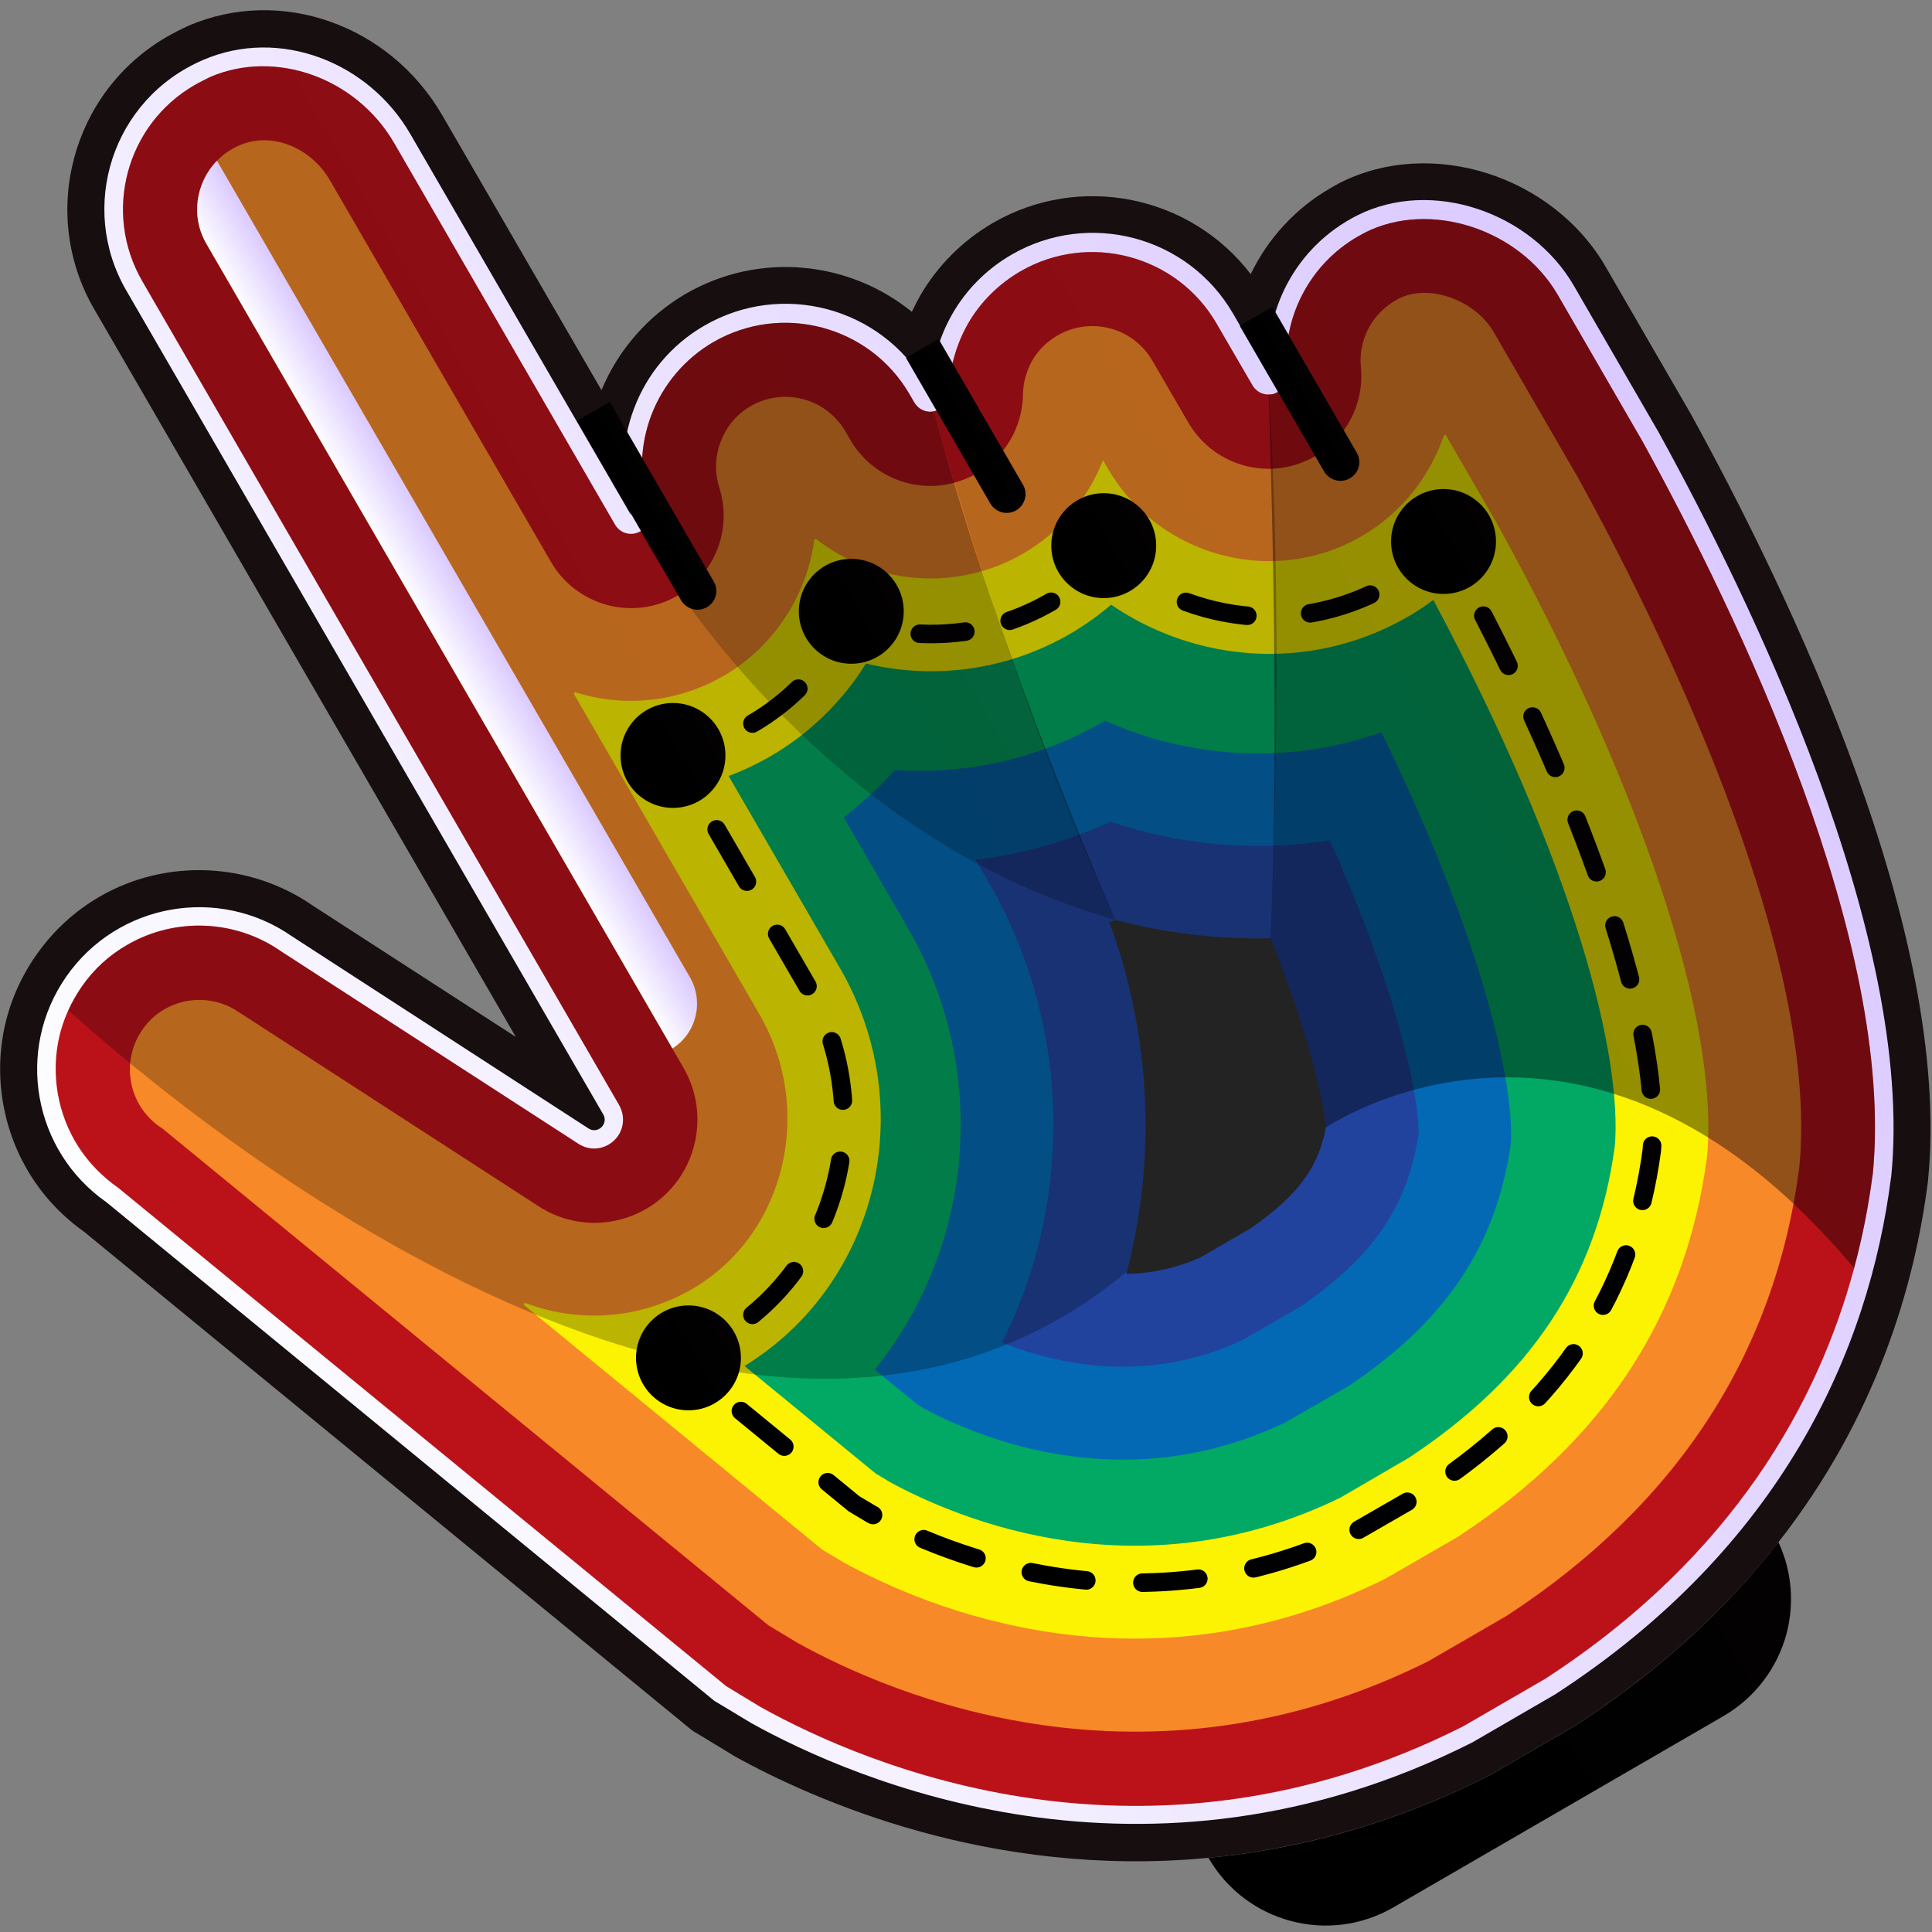 <?xml version="1.0" encoding="utf-8"?>
<!-- Generator: Adobe Illustrator 25.2.1, SVG Export Plug-In . SVG Version: 6.00 Build 0)  -->
<svg version="1.1" id="Слой_1" xmlns="http://www.w3.org/2000/svg" xmlns:xlink="http://www.w3.org/1999/xlink" x="0px" y="0px"
	 viewBox="0 0 1024 1024" style="enable-background:new 0 0 1024 1024;" xml:space="preserve">
<rect x="0" y="0" width="1024" height="1024" fill="#808080" stroke="none"/>
<style type="text/css">
	.st0{fill:#160E0F;}
	.st1{fill:url(#SVGID_1_);}
	.st2{fill:#BB1219;}
	.st3{fill:#F78928;}
	.st4{fill:#FCF302;}
	.st5{fill:none;stroke:url(#SVGID_2_);stroke-width:9.823;stroke-linecap:round;stroke-linejoin:round;}
	
		.st6{fill:none;stroke:url(#SVGID_3_);stroke-width:9.823;stroke-linecap:round;stroke-linejoin:round;stroke-dasharray:32.017,32.017;}
	.st7{fill:none;stroke:url(#SVGID_4_);stroke-width:9.823;stroke-linecap:round;stroke-linejoin:round;}
	
		.st8{fill:none;stroke:url(#SVGID_5_);stroke-width:9.823;stroke-linecap:round;stroke-linejoin:round;stroke-dasharray:30.643,30.643;}
	.st9{fill:none;stroke:url(#SVGID_6_);stroke-width:9.823;stroke-linecap:round;stroke-linejoin:round;}
	
		.st10{fill:none;stroke:url(#SVGID_7_);stroke-width:9.823;stroke-linecap:round;stroke-linejoin:round;stroke-dasharray:24.212,24.212;}
	.st11{fill:none;stroke:url(#SVGID_8_);stroke-width:9.823;stroke-linecap:round;stroke-linejoin:round;}
	
		.st12{fill:none;stroke:url(#SVGID_9_);stroke-width:9.823;stroke-linecap:round;stroke-linejoin:round;stroke-dasharray:33.42,33.42;}
	.st13{fill:none;stroke:url(#SVGID_10_);stroke-width:9.823;stroke-linecap:round;stroke-linejoin:round;}
	
		.st14{fill:none;stroke:url(#SVGID_11_);stroke-width:9.823;stroke-linecap:round;stroke-linejoin:round;stroke-dasharray:29.752,29.752;}
	.st15{fill:#02A964;}
	.st16{fill:#0369B4;}
	.st17{fill:#21439D;}
	.st18{opacity:0.26;fill:url(#SVGID_12_);}
	.st19{opacity:0.41;fill:url(#SVGID_13_);}
	.st20{opacity:0.26;fill:url(#SVGID_14_);}
	.st21{opacity:0.41;fill:url(#SVGID_15_);}
	.st22{fill:#232323;}
	.st23{fill:url(#SVGID_16_);}
	.st24{fill:url(#SVGID_17_);}
	.st25{fill:url(#SVGID_18_);}
	.st26{fill:url(#SVGID_19_);}
	.st27{fill:url(#SVGID_20_);}
	.st28{fill:url(#SVGID_21_);}
	.st29{fill:url(#SVGID_22_);}
	.st30{fill:url(#SVGID_23_);}
	.st31{fill:url(#SVGID_24_);}
	.st32{fill:url(#SVGID_25_);}
</style>
<g>
	<path class="st0" d="M851.1,141.5l45,77.8c52.7,95.7,138.8,275.1,125.8,406.2c0,0.1-0.1,1-0.1,1c-7,54.8-27.2,124.6-79.2,190.9
		c-26.6,34.2-61.8,67.3-107.7,97.2L789.3,941c-52,26.3-102.3,39.2-148.9,43.7c-115.3,11-208.6-30.3-251.5-54.1
		c0-0.1-19.2-11.7-19.2-11.7c-2.2-1.2-3.3-2.1-3.3-2.1l-321.9-264c-22.7-16.1-37.9-40.1-42.8-67.7c-4.9-27.8,1.3-55.8,17.5-78.9
		c8.9-12.7,20.1-23.1,33.5-30.9c35.4-20.5,79.8-18.5,113.4,4.9l107.3,69.4L49.9,163.8C20.7,113.5,38,48.8,88.3,19.6
		c3.7-2.1,7.5-4.1,11.5-5.9C148.6-7.4,206.5,13,234.4,61.1l84.4,145.7c8.9-21.4,24.6-39.4,44.7-51.1c39.1-22.6,86.8-17.3,119.8,9.6
		c1.3-2.8,2.8-5.7,4.3-8.4c9.3-16.1,22.6-29.4,38.6-38.7c46.4-26.9,105-14.4,136.7,27.1c9-18.7,23.5-34.7,42.1-45.5
		c1.7-1,3.5-2,5.2-2.9C758.5,72.5,822.9,92.9,851.1,141.5z"/>
	
		<linearGradient id="SVGID_1_" gradientUnits="userSpaceOnUse" x1="-233.766" y1="506.655" x2="690.745" y2="506.655" gradientTransform="matrix(0.865 -0.501 0.501 0.865 25.817 134.008)">
		<stop  offset="0" style="stop-color:#FDFDFF"/>
		<stop  offset="1" style="stop-color:#DBCAFF"/>
	</linearGradient>
	<path class="st1" d="M834.1,151.3l45,77.8c48.3,87.7,135.9,267.2,123.3,394.4c0,0.1,0,0.4-0.1,0.5
		c-11.7,91.8-57.9,196.1-178.1,274.1l-43.8,25.4c-173.6,87.7-328.5,19.6-382-10.1c-0.2-0.1-0.4-0.2-0.5-0.3l-18.1-10.9
		c-0.9-0.5-1.3-0.8-1.3-0.8L56.4,637.2C17.5,610,8,556.4,35.2,517.5c27.2-38.9,80.7-48.3,119.6-21.2l157.1,101.8
		c4.9,3.2,10.8-2.4,7.8-7.5L66.9,153.9c-25.5-44-7.6-101.3,40.7-122.1c40.5-17.5,87.7,1,109.8,39.1l117.1,202.2
		c-6-18.9-5.2-38.8,1.6-56.7c6.7-17.8,19.4-33.5,37.2-43.8c41.1-23.8,93.7-9.8,117.5,31.3l2.5,4.3c0.2-14.6,4.1-28.9,11.4-41.7
		c7.2-12.6,17.8-23.6,31.4-31.5c41.1-23.8,93.7-9.8,117.5,31.3l19,32.7c-3.3-33.9,13.9-68.2,46.7-84.8
		C759,94.2,811.6,112.6,834.1,151.3z"/>
	<path class="st2" d="M825.6,156.2l45,77.8c50.7,92.1,134.1,265.3,122,388.5c0,0.1,0,0.2-0.1,0.3c-2,15.4-5.1,32-9.8,49.4
		c-18.7,69.7-63.1,152.3-163.7,217.6L775.5,915c-167.2,84.5-316.1,21.1-372.3-10.2c-0.1,0-18.3-11.1-18.3-11.1L62.7,629.6
		c-17.3-12.1-28.4-29.5-32-49.6c-2.7-15.3-0.8-30.8,5.5-44.5c1.9-4.3,4.3-8.4,7-12.4c6.4-9.3,14.5-16.7,24.2-22.3
		c25.5-14.8,57.6-13.4,81.7,3.5l157.4,101.9c4.9,3.2,11,3.4,16,0.5c7.5-4.3,9.9-13.6,5.6-21.1L75.4,149
		c-21-36.3-8.6-82.9,27.7-103.9c2.6-1.5,5.5-2.9,8.3-4.3c34.6-14.9,77.4,0.4,97.5,35L326,278.1c2.5,4.3,7.9,6.1,12.4,4
		c0.4-0.1,0.6-0.3,0.9-0.4l0.1,0c4-2.3,5.9-7.1,4.4-11.5c-5.2-16.2-4.7-34,1.4-50.1c6.2-16.3,17.9-30.1,32.9-38.8
		c36.3-21,83-8.6,104,27.7l2.5,4.3c2.1,3.7,6.3,5.6,10.3,4.7c0.2,0,0.5-0.2,0.7-0.2c0.8-0.1,1.6-0.5,2.4-0.9c3-1.7,4.9-4.9,4.9-8.4
		c0.2-12.8,3.7-25.6,10.1-36.9c6.6-11.5,16.3-21.1,27.8-27.8c36.3-21,83-8.6,104,27.7l19,32.7c1.8,3.1,5.1,5,8.6,4.9
		c1,0,2-0.1,2.9-0.4c0.6-0.3,1.3-0.5,1.9-0.9c3.2-1.9,5.2-5.5,4.9-9.4c-2.9-29.5,11.8-58.2,37.5-73c1.3-0.7,2.5-1.4,3.8-2.1
		C757.7,105.9,805.3,121.3,825.6,156.2z"/>
	<path class="st3" d="M741.3,158.3l-1.9,1.1c-12.4,7.2-19.5,21-18.1,35.2c1.9,19.5-8,37.8-24.3,47.2c-3,1.7-6.2,3.2-9.6,4.3
		c-22,7.1-46-2.2-57.6-22.2l-19-32.7c-10.2-17.6-32.7-23.6-50.3-13.4c-5.7,3.3-10.2,7.8-13.4,13.3c-3.1,5.6-4.8,11.7-4.9,17.8
		c-0.2,17.7-9.8,33.5-24.5,42c-3.7,2.2-7.8,3.8-12.1,5c-21.4,5.7-43.9-3.7-55-22.9l-2.5-4.3c-10.2-17.6-32.7-23.6-50.3-13.4
		c-9.3,5.4-13.7,13.2-15.8,18.7c-3,7.9-3.3,16.3-0.8,24.3c7.1,22.1-2.3,46-22.1,57.4c-1.4,0.8-3.1,1.7-4.7,2.4
		c-22.9,10.2-49.8,1.4-62.4-20.3L174.9,95.6C164.6,77.9,143.7,69.7,127,77c-1.5,0.6-2.9,1.3-4.2,2.1c-3,1.7-5.5,3.8-7.8,6.1
		c-11.3,11.5-14,29.6-5.6,44.1L362.3,566c15.1,26.1,6.2,59.7-19.9,74.8c-17.9,10.3-39.8,9.7-57-1.5c0,0-158.2-102.4-158.6-102.7
		c-11.8-8.2-27.3-8.8-39.6-1.7c-4.7,2.7-8.6,6.3-11.7,10.8c-5.6,8.1-7.8,17.9-6.1,27.6c1.7,9.7,7.1,18.1,15.1,23.8
		c1.1,0.6,2.1,1.4,3,2.2l319.7,262.1l15.4,9.3c50.8,28.2,184.3,84.9,334.6,9.7l41.4-24c90.2-58.9,142.4-139,155.1-238.1
		c11.2-116.5-78-293.7-117.2-364.9l-44.8-77.4C781.6,158.8,757.2,150.2,741.3,158.3z"/>
	<path class="st4" d="M733.8,837C733.8,837,733.8,837,733.8,837c-128.2,63.5-242.6,15.4-286.7-8.9l-11.5-6.9c0,0-0.1,0-0.1-0.1
		L278,691.9c-0.7-0.5-0.1-1.5,0.7-1.2c26.9,10.1,56.9,8.6,83-4.7c53.8-27.3,71.1-96.2,40.8-148.4c-33.8-58.4-90.4-156.1-98.2-169.6
		c-0.3-0.6,0.2-1.2,0.9-1c22,6.9,46.5,6,69-4c3.3-1.5,6.4-3.1,9.4-4.8c26.7-15.5,43.9-42.5,48-71.9c0.1-0.6,0.7-0.8,1.1-0.5
		c23.7,18.4,55.1,25.5,85.3,17.6c8.5-2.2,16.7-5.6,24.3-10c19.5-11.3,34.3-29,42.3-49.5l2.7,4.6c23,39.7,71.4,58.3,115,44.3
		c6.7-2.1,13.1-5,19.2-8.5c20.9-12.1,36.1-31.2,43.7-53.3c0.2-0.6,1-0.7,1.3-0.1l26.9,46.5C869.8,416,911.3,541.2,904.8,612.8
		c-11.1,84.6-54.3,150.6-132,201.7c0,0,0,0,0,0L733.8,837z"/>
	<g>
		
			<linearGradient id="SVGID_2_" gradientUnits="userSpaceOnUse" x1="402.535" y1="721.768" x2="884.154" y2="400.901" gradientTransform="matrix(0.998 6.272791e-02 -6.272791e-02 0.998 0.883 -17.657)">
			<stop  offset="0.136" style="stop-color:#000000"/>
			<stop  offset="1" style="stop-color:#030102"/>
		</linearGradient>
		<path class="st5" d="M369.5,728.9l-11.4-9.3c4.6-1.6,9.2-3.4,13.6-5.5"/>
		
			<linearGradient id="SVGID_3_" gradientUnits="userSpaceOnUse" x1="330.341" y1="613.404" x2="811.959" y2="292.537" gradientTransform="matrix(0.998 6.272791e-02 -6.272791e-02 0.998 0.883 -17.657)">
			<stop  offset="0.136" style="stop-color:#000000"/>
			<stop  offset="1" style="stop-color:#030102"/>
		</linearGradient>
		<path class="st6" d="M398.8,696.9c49.9-40.9,63.7-114.7,29.3-174l-56.3-97.2"/>
		
			<linearGradient id="SVGID_4_" gradientUnits="userSpaceOnUse" x1="248.545" y1="490.63" x2="730.164" y2="169.763" gradientTransform="matrix(0.998 6.272791e-02 -6.272791e-02 0.998 0.883 -17.657)">
			<stop  offset="0.136" style="stop-color:#000000"/>
			<stop  offset="1" style="stop-color:#030102"/>
		</linearGradient>
		<path class="st7" d="M363.8,411.8l-7.4-12.8c4.8-0.8,9.6-2,14.3-3.4"/>
		
			<linearGradient id="SVGID_5_" gradientUnits="userSpaceOnUse" x1="246.452" y1="487.488" x2="728.071" y2="166.621" gradientTransform="matrix(0.998 6.272791e-02 -6.272791e-02 0.998 0.883 -17.657)">
			<stop  offset="0.136" style="stop-color:#000000"/>
			<stop  offset="1" style="stop-color:#030102"/>
		</linearGradient>
		<path class="st8" d="M398.8,383.5c13.4-7.8,25.1-18,34.7-29.9"/>
		
			<linearGradient id="SVGID_6_" gradientUnits="userSpaceOnUse" x1="239.342" y1="476.815" x2="720.96" y2="155.948" gradientTransform="matrix(0.998 6.272791e-02 -6.272791e-02 0.998 0.883 -17.657)">
			<stop  offset="0.136" style="stop-color:#000000"/>
			<stop  offset="1" style="stop-color:#030102"/>
		</linearGradient>
		<path class="st9" d="M442.4,341.2c2.6-4.2,5-8.5,7.1-12.9c4.6,1.7,9.3,3.1,14.1,4.2"/>
		
			<linearGradient id="SVGID_7_" gradientUnits="userSpaceOnUse" x1="256.212" y1="502.138" x2="737.831" y2="181.272" gradientTransform="matrix(0.998 6.272791e-02 -6.272791e-02 0.998 0.883 -17.657)">
			<stop  offset="0.136" style="stop-color:#000000"/>
			<stop  offset="1" style="stop-color:#030102"/>
		</linearGradient>
		<path class="st10" d="M487.5,335.9c12.8,0.6,25.6-0.7,38.2-4c11.1-2.9,21.7-7.3,31.5-13c3.5-2,6.9-4.2,10.2-6.6"/>
		
			<linearGradient id="SVGID_8_" gradientUnits="userSpaceOnUse" x1="262.3" y1="511.276" x2="743.919" y2="190.41" gradientTransform="matrix(0.998 6.272791e-02 -6.272791e-02 0.998 0.883 -17.657)">
			<stop  offset="0.136" style="stop-color:#000000"/>
			<stop  offset="1" style="stop-color:#030102"/>
		</linearGradient>
		<path class="st11" d="M576.9,304.8c3.7-3.2,7.2-6.7,10.5-10.3c3.7,3.3,7.5,6.3,11.5,9.1"/>
		
			<linearGradient id="SVGID_9_" gradientUnits="userSpaceOnUse" x1="294.471" y1="559.564" x2="776.09" y2="238.697" gradientTransform="matrix(0.998 6.272791e-02 -6.272791e-02 0.998 0.883 -17.657)">
			<stop  offset="0.136" style="stop-color:#000000"/>
			<stop  offset="1" style="stop-color:#030102"/>
		</linearGradient>
		<path class="st12" d="M628.6,319c26.1,9.6,55.2,10.8,82.9,1.9c8.7-2.8,17.1-6.5,25-11.1c1.5-0.9,3-1.8,4.5-2.7"/>
		
			<linearGradient id="SVGID_10_" gradientUnits="userSpaceOnUse" x1="308.41" y1="580.486" x2="790.029" y2="259.619" gradientTransform="matrix(0.998 6.272791e-02 -6.272791e-02 0.998 0.883 -17.657)">
			<stop  offset="0.136" style="stop-color:#000000"/>
			<stop  offset="1" style="stop-color:#030102"/>
		</linearGradient>
		<path class="st13" d="M754.4,297.2c3.8-3.2,7.4-6.5,10.7-10.1l2.9,5.1c1.4,2.6,2.8,5.2,4.3,7.8"/>
		
			<linearGradient id="SVGID_11_" gradientUnits="userSpaceOnUse" x1="436.049" y1="772.071" x2="917.668" y2="451.205" gradientTransform="matrix(0.998 6.272791e-02 -6.272791e-02 0.998 0.883 -17.657)">
			<stop  offset="0.136" style="stop-color:#000000"/>
			<stop  offset="1" style="stop-color:#030102"/>
		</linearGradient>
		<path class="st14" d="M786.2,326.3c60.5,117.4,94.4,223.9,89.3,283.3c-10,75.1-48.7,133.9-118.2,179.8L719.8,811
			c-115.1,56.5-218.4,13.2-258-8.5l-9.2-5.5L381,738.3"/>
	</g>
	<path class="st15" d="M710.6,793.7c-106.3,51.9-201.9,12-239-8.2l-7.6-4.6L394.6,724c70.6-43.3,93.4-137,50.6-210.9l-59-101.8
		c2.7-1,5.4-2.1,8.1-3.3c4.8-2.2,9.6-4.6,14.1-7.2c20.7-12,38-29,50.6-49.1c23.4,5.6,48.1,5.5,71.7-0.7c12.7-3.3,25-8.4,36.4-15
		c7.7-4.5,15-9.7,21.8-15.5c36.8,25.2,84.3,33.3,128.6,19.1c10-3.2,19.7-7.5,28.8-12.8c4.7-2.7,9.1-5.6,13.4-8.8
		c76.5,143.3,100.1,242.8,96.2,289.4c-9.4,69.6-44.1,122.2-109.1,165.2L710.6,793.7z"/>
	<path class="st16" d="M681.3,753.9c-84.6,40.5-161.4,8.8-191.6-7.4l-3.6-2.2l-22.5-18.4c52-64,61.7-157.8,17.7-233.8l-34.1-58.9
		c9.8-7.5,18.8-15.9,27.1-25.1c21.1,1.4,42.3-0.6,62.6-5.9c17-4.5,33.3-11.2,48.5-20c0.1-0.1,0.2-0.1,0.3-0.2
		c44,19.7,94.5,22.9,140.5,8.1c2-0.6,4-1.3,6-2c57,116.8,70.3,190.3,68.6,217.9c-7.7,54.2-34.3,94-86.1,128.7L681.3,753.9z"/>
	<path class="st17" d="M658.5,710.3c-51,23.7-98.7,12.8-127.4,1.3c38.2-75.9,36.6-168.5-7.2-244.2l-6.8-11.7
		c10.9-1.3,21.7-3.4,32.3-6.2c13.4-3.5,26.5-8.2,39.2-13.9c37.7,12.6,77.5,15.9,116.3,9.8c39,87.6,47.3,139.9,47,155.8
		c-6,38.7-24.5,65.4-63.2,91.7L658.5,710.3z"/>
	
		<linearGradient id="SVGID_12_" gradientUnits="userSpaceOnUse" x1="-192.221" y1="359.549" x2="317.937" y2="359.549" gradientTransform="matrix(0.865 -0.501 0.501 0.865 25.817 134.008)">
		<stop  offset="0.136" style="stop-color:#000000"/>
		<stop  offset="1" style="stop-color:#030102"/>
	</linearGradient>
	<path class="st18" d="M618.8,654.1C419.2,858.2,104.9,597.2,36.2,535.5c1.9-4.3,4.3-8.4,7-12.4c6.4-9.3,14.5-16.7,24.2-22.3
		c25.5-14.8,57.6-13.4,81.7,3.5l157.4,101.9c4.9,3.2,11,3.4,16,0.5c7.5-4.3,9.9-13.6,5.6-21.1L75.4,149
		c-21-36.3-8.6-82.9,27.7-103.9c2.6-1.5,5.5-2.9,8.3-4.3c34.6-14.9,77.4,0.4,97.5,35L326,278.1c2.5,4.3,7.9,6.1,12.4,4
		c0.4-0.1,0.6-0.3,0.9-0.4c0,0,86.5,159.5,251.9,205.9C619.1,501.7,637.9,574.8,618.8,654.1z"/>
	
		<linearGradient id="SVGID_13_" gradientUnits="userSpaceOnUse" x1="197.219" y1="403.436" x2="363.942" y2="403.436" gradientTransform="matrix(0.865 -0.501 0.501 0.865 25.817 134.008)">
		<stop  offset="0.136" style="stop-color:#000000"/>
		<stop  offset="1" style="stop-color:#030102"/>
	</linearGradient>
	<path class="st19" d="M495,218c35.4,133.3,96.2,269.6,96.2,269.6c-165.5-46.4-251.9-205.9-251.9-205.9l0.1,0
		c4-2.3,5.9-7.1,4.4-11.5c-5.2-16.2-4.7-34,1.4-50.1c6.2-16.3,17.9-30.1,32.9-38.8c36.3-21,83-8.6,104,27.7l2.5,4.3
		C486.8,217,491,218.9,495,218z"/>
	
		<linearGradient id="SVGID_14_" gradientUnits="userSpaceOnUse" x1="312.079" y1="460.363" x2="521.991" y2="460.363" gradientTransform="matrix(0.865 -0.501 0.501 0.865 25.817 134.008)">
		<stop  offset="0.136" style="stop-color:#000000"/>
		<stop  offset="1" style="stop-color:#030102"/>
	</linearGradient>
	<path class="st20" d="M672.5,209.1c8.7,133.8,0.9,288.3,0.9,288.3s-12.6,72.9-82.2-9.7C532.8,359.8,495,218,495,218
		c0.2,0,0.5-0.2,0.7-0.2c0.8-0.1,1.6-0.5,2.4-0.9c3-1.7,4.9-4.9,4.9-8.4c0.2-12.8,3.7-25.6,10.1-36.9c6.6-11.5,16.3-21.1,27.8-27.8
		c36.3-21,83-8.6,104,27.7l19,32.7C665.7,207.4,669,209.2,672.5,209.1z"/>
	
		<linearGradient id="SVGID_15_" gradientUnits="userSpaceOnUse" x1="346.117" y1="642.767" x2="680.922" y2="642.767" gradientTransform="matrix(0.865 -0.501 0.501 0.865 25.817 134.008)">
		<stop  offset="0.136" style="stop-color:#000000"/>
		<stop  offset="1" style="stop-color:#030102"/>
	</linearGradient>
	<path class="st21" d="M825.6,156.2l45,77.8c50.7,92.1,134.1,265.3,122,388.5c0,0.1,0,0.2-0.1,0.3c-2,15.4-5.1,32-9.8,49.4
		c-141.7-170-280.2-74.4-280.2-74.4s-30.6,1.6-29.2-100.4c5.6-110.2-0.9-288.3-0.9-288.3c1,0,2-0.1,2.9-0.4c0.6-0.3,1.3-0.5,1.9-0.9
		c3.2-1.9,5.2-5.5,4.9-9.4c-2.9-29.5,11.8-58.2,37.5-73c1.3-0.7,2.5-1.4,3.8-2.1C757.7,105.9,805.3,121.3,825.6,156.2z"/>
	<path class="st22" d="M636,666.6c-13.4,5.9-26.6,8.4-39,8.6c16.1-61.2,13-126.9-9-186.4c1.1-0.4,2.2-0.8,3.3-1.2
		c26.8,7.1,54.6,10.3,82.2,9.7c21.5,54.2,28.2,88.4,29.2,100.4c-3.6,19-12.3,34.3-40.1,53.5L636,666.6z"/>
	
		<linearGradient id="SVGID_16_" gradientUnits="userSpaceOnUse" x1="-27.832" y1="676.797" x2="27.689" y2="676.797" gradientTransform="matrix(0.865 -0.501 0.501 0.865 25.817 134.008)">
		<stop  offset="0.136" style="stop-color:#000000"/>
		<stop  offset="1" style="stop-color:#030102"/>
	</linearGradient>
	<circle class="st23" cx="364.9" cy="719.7" r="27.8"/>
	
		<linearGradient id="SVGID_17_" gradientUnits="userSpaceOnUse" x1="125.07" y1="396.365" x2="180.591" y2="396.365" gradientTransform="matrix(0.865 -0.501 0.501 0.865 25.817 134.008)">
		<stop  offset="0.136" style="stop-color:#000000"/>
		<stop  offset="1" style="stop-color:#030102"/>
	</linearGradient>
	<circle class="st24" cx="356.7" cy="400.4" r="27.8"/>
	
		<linearGradient id="SVGID_18_" gradientUnits="userSpaceOnUse" x1="245.146" y1="377.618" x2="300.668" y2="377.618" gradientTransform="matrix(0.865 -0.501 0.501 0.865 25.817 134.008)">
		<stop  offset="0.136" style="stop-color:#000000"/>
		<stop  offset="1" style="stop-color:#030102"/>
	</linearGradient>
	<circle class="st25" cx="451.2" cy="324" r="27.8"/>
	
		<linearGradient id="SVGID_19_" gradientUnits="userSpaceOnUse" x1="378.329" y1="414.571" x2="433.85" y2="414.571" gradientTransform="matrix(0.865 -0.501 0.501 0.865 25.817 134.008)">
		<stop  offset="0.136" style="stop-color:#000000"/>
		<stop  offset="1" style="stop-color:#030102"/>
	</linearGradient>
	<circle class="st26" cx="585" cy="289.2" r="27.8"/>
	
		<linearGradient id="SVGID_20_" gradientUnits="userSpaceOnUse" x1="535.291" y1="502.906" x2="590.812" y2="502.906" gradientTransform="matrix(0.865 -0.501 0.501 0.865 25.817 134.008)">
		<stop  offset="0.136" style="stop-color:#000000"/>
		<stop  offset="1" style="stop-color:#030102"/>
	</linearGradient>
	<circle class="st27" cx="765.1" cy="287" r="27.8"/>
	
		<linearGradient id="SVGID_21_" gradientUnits="userSpaceOnUse" x1="105.506" y1="1080.075" x2="450.874" y2="1080.075" gradientTransform="matrix(0.865 -0.501 0.501 0.865 25.817 134.008)">
		<stop  offset="0.136" style="stop-color:#000000"/>
		<stop  offset="1" style="stop-color:#030102"/>
	</linearGradient>
	<path class="st28" d="M942.6,817.4c7.3,15.6,8.4,32.8,4.3,48.5c-4.8,17.8-16.3,33.7-33.5,43.7l-174.8,101.3
		c-34.3,19.9-78.2,8.2-98.1-26.2c46.7-4.4,96.9-17.4,148.9-43.7l45.6-26.4C880.8,884.8,916,851.6,942.6,817.4z"/>
	
		<linearGradient id="SVGID_22_" gradientUnits="userSpaceOnUse" x1="365.322" y1="325.454" x2="385.32" y2="325.454" gradientTransform="matrix(0.865 -0.501 0.501 0.865 25.817 134.008)">
		<stop  offset="0.136" style="stop-color:#000000"/>
		<stop  offset="1" style="stop-color:#030102"/>
	</linearGradient>
	<path class="st29" d="M538.6,270.5L538.6,270.5c-4.8,2.8-10.9,1.1-13.7-3.6l-44.7-77.2l17.3-10l44.7,77.2
		C545,261.6,543.3,267.7,538.6,270.5z"/>
	
		<linearGradient id="SVGID_23_" gradientUnits="userSpaceOnUse" x1="526.971" y1="399.464" x2="546.969" y2="399.464" gradientTransform="matrix(0.865 -0.501 0.501 0.865 25.817 134.008)">
		<stop  offset="0.136" style="stop-color:#000000"/>
		<stop  offset="1" style="stop-color:#030102"/>
	</linearGradient>
	<path class="st30" d="M715.5,253.5L715.5,253.5c-4.8,2.8-10.9,1.1-13.7-3.6l-44.7-77.2l17.3-10l44.7,77.2
		C721.9,244.6,720.3,250.7,715.5,253.5z"/>
	
		<linearGradient id="SVGID_24_" gradientUnits="userSpaceOnUse" x1="197.806" y1="277.4" x2="217.804" y2="277.4" gradientTransform="matrix(0.865 -0.501 0.501 0.865 25.817 134.008)">
		<stop  offset="0.136" style="stop-color:#000000"/>
		<stop  offset="1" style="stop-color:#030102"/>
	</linearGradient>
	<path class="st31" d="M374.7,321.8L374.7,321.8c-4.8,2.8-10.9,1.1-13.7-3.6L305.9,223l17.3-10l55.1,95.2
		C381.1,312.9,379.5,319.1,374.7,321.8z"/>
	
		<linearGradient id="SVGID_25_" gradientUnits="userSpaceOnUse" x1="74.663" y1="266.557" x2="101.578" y2="266.557" gradientTransform="matrix(0.865 -0.501 0.501 0.865 25.817 134.008)">
		<stop  offset="0" style="stop-color:#FDFDFF"/>
		<stop  offset="1" style="stop-color:#DBCAFF"/>
	</linearGradient>
	<path class="st32" d="M115,85.2l250.7,432.8c7.5,13,3.4,29.7-9.3,37.7l-247-426.5C101,114.8,103.7,96.8,115,85.2z"/>
</g>
</svg>
